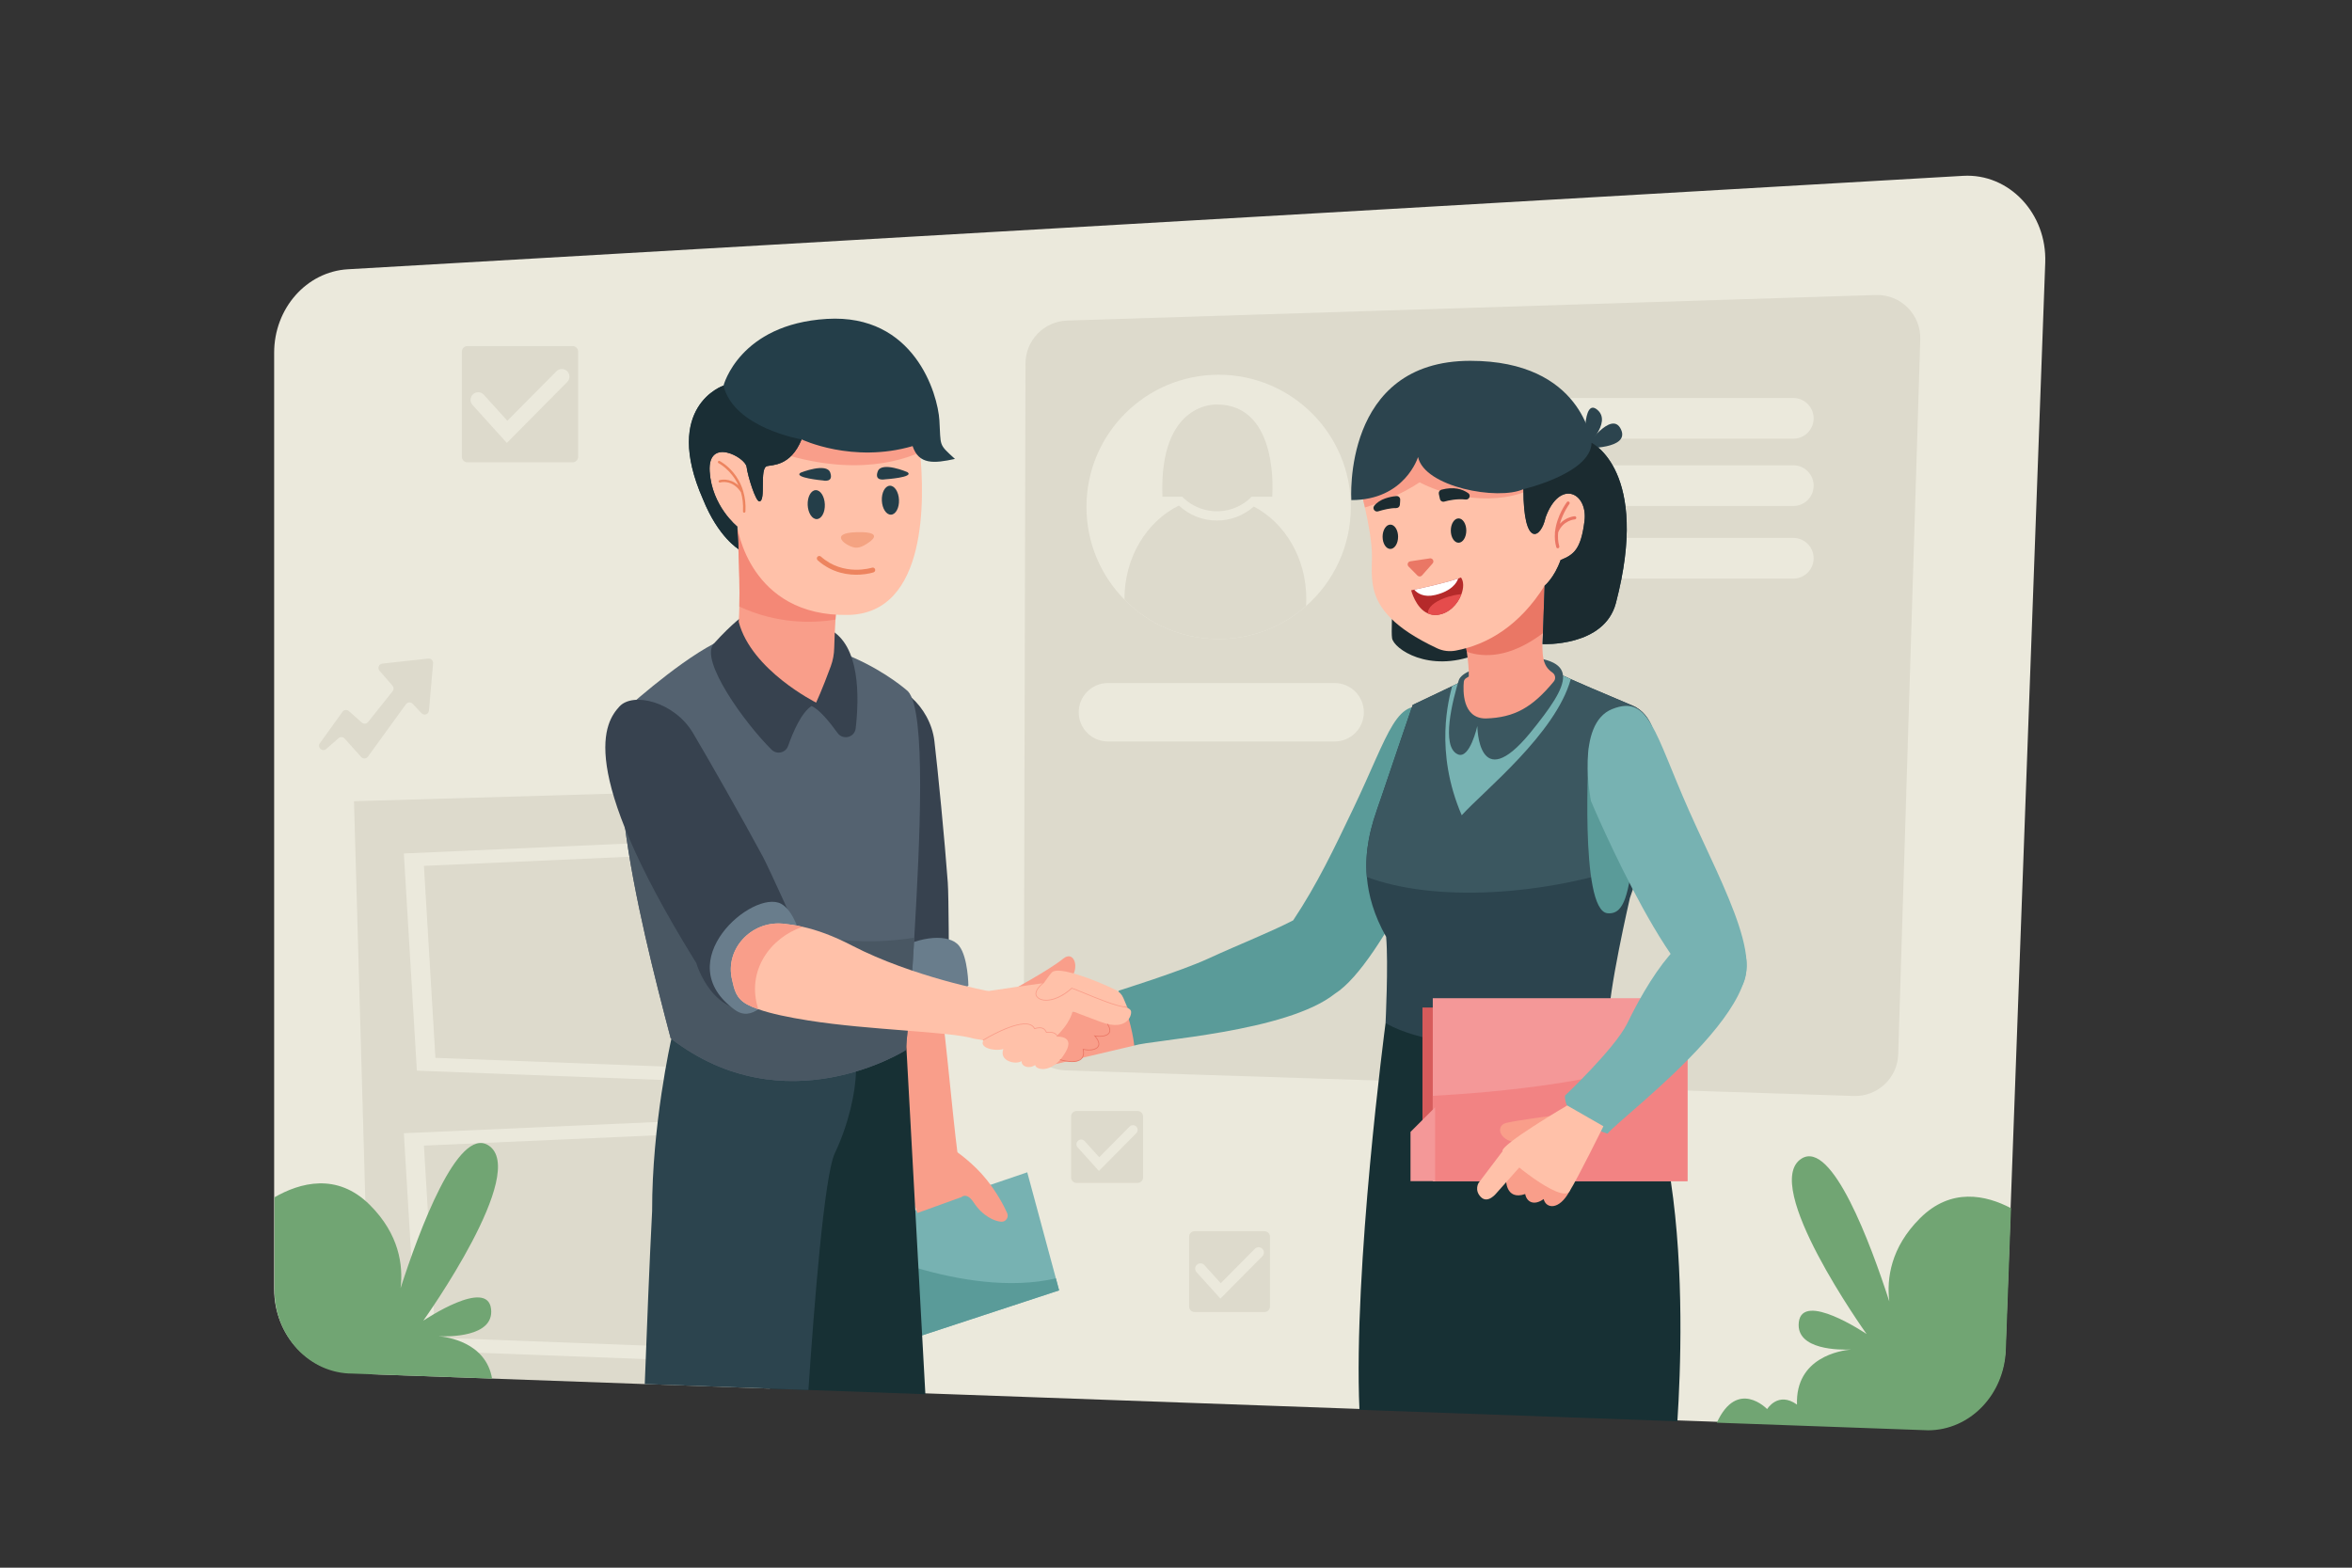 <?xml version="1.0" encoding="utf-8"?>
<!-- Generator: Adobe Illustrator 25.0.1, SVG Export Plug-In . SVG Version: 6.00 Build 0)  -->
<svg version="1.1" xmlns="http://www.w3.org/2000/svg" xmlns:xlink="http://www.w3.org/1999/xlink" x="0px" y="0px"
	 viewBox="0 0 750 500" style="enable-background:new 0 0 750 500;" xml:space="preserve">
<rect x="0" y="0" width="750" height="500" fill="#333333" stroke="none"/>
<style type="text/css">
	.st0{fill:#EBE9DC;}
	.st1{fill:#DDDACC;}
	.st2{fill:#231F20;}
	.st3{font-family:'Montserrat-Bold';}
	.st4{font-size:20px;}
	.st5{font-family:'Montserrat-Medium';}
	.st6{font-size:12px;}
	.st7{fill:#173034;}
	.st8{fill:#5A9B99;}
	.st9{fill:#2C444E;}
	.st10{fill:#3B5760;}
	.st11{fill:#D65B5B;}
	.st12{fill:#F49898;}
	.st13{fill:#F28383;}
	.st14{fill:#77B2B2;}
	.st15{fill:#F99E8A;}
	.st16{fill:#FFC1A9;}
	.st17{fill:#1B2B30;}
	.st18{fill:#EA7765;}
	.st19{fill:#B52A2A;}
	.st20{fill:#FFFFFF;}
	.st21{fill:#E54C4C;}
	.st22{fill:#37424F;}
	.st23{fill:#697D8C;}
	.st24{fill:#546270;}
	.st25{fill:#495763;}
	.st26{fill:#F48876;}
	.st27{fill:#243E49;}
	.st28{fill:#1A2E35;}
	.st29{fill:#ED845F;}
	.st30{fill:#F4A382;}
	.st31{fill:#71A573;}
</style>
<g id="Background">
	<path class="st0" d="M652.18,83.77l-11.03,301.29l-1.65,45.21c-0.52,14.3-11.45,25.6-24.77,25.63l-67.38-2.43l-12.58-0.45
		l-101.38-3.65l-138.42-4.98l-37.29-1.35l-12.29-0.44l-0.74-0.03l-5.81-0.21l-33.35-1.2l-17.73-0.64l-30.96-1.11l-38.84-1.39
		l-3.21-0.12l-2.43-0.09c-13.75,0.03-24.9-11.92-24.9-26.68V112.52c0-14.17,10.32-25.87,23.51-26.64l515.08-29.8
		C640.63,55.24,652.75,68.07,652.18,83.77z"/>
	<g>
		<polygon class="st1" points="257.73,251.31 245.5,442.88 244.76,442.85 238.95,442.64 205.6,441.44 118.07,438.3 112.88,255.54 		
			"/>
		<polygon class="st0" points="128.78,272.21 132.93,341.48 231.94,345.24 239.09,267.31 		"/>
		<polygon class="st1" points="135.18,276.16 138.84,337.39 226.37,340.72 232.69,271.83 		"/>
		<polygon class="st0" points="128.78,361.43 132.93,430.7 231.94,434.47 239.09,356.54 		"/>
		<polygon class="st1" points="135.18,365.38 138.84,426.62 226.37,429.94 232.69,361.06 		"/>
	</g>
	<path class="st1" d="M591.12,349.55l-251.34-8.16c-7.43-0.24-13.32-6.34-13.3-13.77l0.53-211.68c0.02-7.41,5.91-13.47,13.31-13.7
		l257.84-8.15c7.93-0.25,14.42,6.24,14.17,14.16l-7.03,227.99C605.07,343.83,598.71,349.8,591.12,349.55z"/>
	<path class="st0" d="M425.58,236.49H353.3c-5.15,0-9.32-4.17-9.32-9.32v0c0-5.15,4.17-9.32,9.32-9.32h72.28
		c5.15,0,9.32,4.17,9.32,9.32v0C434.9,232.32,430.73,236.49,425.58,236.49z"/>
	<g>
		<path class="st0" d="M430.75,161.67c0,12.6-5.52,23.9-14.28,31.63c-0.02,0.01-0.03,0.03-0.05,0.04
			c-7.42,6.52-17.16,10.48-27.82,10.48c-11.75,0-22.37-4.8-30.01-12.55c-0.01-0.01-0.01-0.01-0.01-0.02
			c-7.51-7.61-12.13-18.06-12.13-29.58c0-23.28,18.87-42.15,42.15-42.15C411.88,119.52,430.75,138.39,430.75,161.67z"/>
		
			<ellipse transform="matrix(0.161 -0.987 0.987 0.161 179.948 506.77)" class="st1" cx="388.03" cy="147.55" rx="15.53" ry="15.53"/>
		<path class="st1" d="M416.55,190.99c0,0.78-0.02,1.55-0.08,2.31c-0.02,0.01-0.03,0.03-0.05,0.04
			c-7.42,6.52-17.16,10.48-27.82,10.48c-11.75,0-22.37-4.8-30.01-12.55c-0.01-0.01-0.01-0.01-0.01-0.02
			c-0.01-0.09-0.01-0.17-0.01-0.26c0-13.3,7.14-24.73,17.36-29.75c3.17,2.97,7.43,4.78,12.1,4.78c4.52,0,8.65-1.69,11.78-4.47
			C409.7,166.73,416.55,177.96,416.55,190.99z"/>
		<path class="st1" d="M388.03,129.01c0,0-18.49-1.1-17.36,29.41c35.01,0,35.01,0,35.01,0S408.22,129.01,388.03,129.01z"/>
	</g>
	<path class="st0" d="M571.84,139.92H453.82c-3.59,0-6.49-2.91-6.49-6.49v0c0-3.59,2.91-6.49,6.49-6.49h118.02
		c3.59,0,6.49,2.91,6.49,6.49v0C578.34,137.02,575.43,139.92,571.84,139.92z"/>
	<path class="st0" d="M571.84,161.38H453.82c-3.59,0-6.49-2.91-6.49-6.49v0c0-3.59,2.91-6.49,6.49-6.49h118.02
		c3.59,0,6.49,2.91,6.49,6.49v0C578.34,158.48,575.43,161.38,571.84,161.38z"/>
	<path class="st0" d="M571.84,184.54H453.82c-3.59,0-6.49-2.91-6.49-6.49v0c0-3.59,2.91-6.49,6.49-6.49h118.02
		c3.59,0,6.49,2.91,6.49,6.49v0C578.34,181.63,575.43,184.54,571.84,184.54z"/>
	<g>
		<g>
			<path class="st1" d="M362.73,377.29h-19.42c-0.98,0-1.77-0.79-1.77-1.77V356.1c0-0.98,0.79-1.77,1.77-1.77h19.42
				c0.98,0,1.77,0.79,1.77,1.77v19.42C364.5,376.5,363.71,377.29,362.73,377.29z"/>
		</g>
		<g>
			<path class="st0" d="M350.42,373.46l-6.77-7.5c-0.56-0.62-0.51-1.57,0.11-2.12c0.62-0.56,1.57-0.51,2.12,0.11l4.64,5.14
				l9.69-9.78c0.58-0.59,1.54-0.59,2.12-0.01c0.59,0.58,0.59,1.54,0.01,2.12L350.42,373.46z"/>
		</g>
		<g>
			<path class="st1" d="M182.59,147.45h-33.54c-0.98,0-1.77-0.79-1.77-1.77v-33.54c0-0.98,0.79-1.77,1.77-1.77h33.54
				c0.98,0,1.77,0.79,1.77,1.77v33.54C184.36,146.66,183.57,147.45,182.59,147.45z"/>
		</g>
		<g>
			<path class="st0" d="M161.62,141.27l-10.94-12.11c-0.9-0.99-0.82-2.53,0.17-3.43c0.99-0.9,2.53-0.82,3.43,0.17l7.5,8.3
				l15.65-15.79c0.94-0.95,2.48-0.96,3.43-0.02c0.95,0.94,0.96,2.48,0.02,3.43L161.62,141.27z"/>
		</g>
		<g>
			<path class="st1" d="M403.2,418.47h-22.25c-0.98,0-1.77-0.79-1.77-1.77v-22.25c0-0.98,0.79-1.77,1.77-1.77h22.25
				c0.98,0,1.77,0.79,1.77,1.77v22.25C404.97,417.68,404.18,418.47,403.2,418.47z"/>
		</g>
		<g>
			<path class="st0" d="M389.16,414.17l-7.61-8.42c-0.62-0.69-0.57-1.76,0.12-2.38c0.69-0.62,1.76-0.57,2.38,0.12l5.22,5.78
				l10.88-10.98c0.66-0.66,1.72-0.67,2.39-0.01c0.66,0.66,0.67,1.72,0.01,2.39L389.16,414.17z"/>
		</g>
	</g>
	<path class="st1" d="M102.01,237.03l7.2-10.01c0.48-0.67,1.43-0.77,2.04-0.23l4.12,3.66c0.59,0.53,1.51,0.45,2-0.17l7.83-9.82
		c0.42-0.52,0.4-1.27-0.04-1.77l-4.14-4.76c-0.73-0.84-0.22-2.16,0.89-2.28l14.66-1.6c0.87-0.09,1.6,0.63,1.53,1.5l-1.32,15.09
		c-0.1,1.19-1.57,1.7-2.39,0.82l-2.81-3c-0.59-0.64-1.62-0.57-2.13,0.13l-12.13,16.74c-0.52,0.71-1.56,0.77-2.15,0.11l-5.28-5.89
		c-0.51-0.56-1.37-0.62-1.94-0.12l-3.91,3.44C102.8,239.97,101.04,238.37,102.01,237.03z"/>
</g>
<g id="Object">
	<g>
		<g>
			<path class="st7" d="M534.88,453.3l-101.38-3.65c-2.01-44.99,8.19-122.3,8.33-123.36v-0.01c0,0,31.44-25.4,61-7.91
				c3.42,2.02,6.83,4.63,10.15,7.91c1.24,1.22,2.41,2.56,3.52,3.99c2.25,2.9,4.25,6.21,6.02,9.85c1.41,2.85,2.66,5.91,3.79,9.12
				c2.94,8.34,5.02,17.74,6.48,27.48C537.11,405.58,535.91,437.41,534.88,453.3z"/>
			<path class="st8" d="M462.76,255.99c0,0-21.53,51.16-37.12,60.97c-15.44,12.27-58.33,14.68-63.97,16.51
				c-9.92-11.73-4.85-17.54-4.85-17.54s19.69-6.17,28.3-10.12c10.75-4.94,19.62-8.33,27.25-12.28
				c7.76-11.68,13.01-22.81,19.06-35.44c11.84-24.7,13.7-36.7,25.41-31.64C468.56,231.49,462.76,255.99,462.76,255.99z"/>
			<path class="st9" d="M523.36,274.98c-1.91,6.75-3.61,11.39-3.61,11.39s-7.15,30.87-6.77,39.91c-48.19,15.06-71.16,0-71.16,0
				s0.94-18.82,0.19-27.48c-3.9-6.91-5.65-13.3-6.15-19.08c-0.38-4.35-0.04-8.35,0.63-11.97c0.42-2.23,0.95-4.32,1.53-6.25
				c0.01-0.02,0.01-0.03,0.02-0.05c0.78-2.59,1.63-4.91,2.34-6.94c0.21-0.59,0.38-1.09,0.5-1.46c3.02-9.03,9.6-28.23,9.6-28.23
				l12.58-5.98l2.86-1.36l32.75-1.88c0,0,0.47,0.24,2.21,1.01c2.65,1.18,8.25,3.62,19.63,8.4
				C533.79,230.58,527.95,258.82,523.36,274.98z"/>
			<path class="st10" d="M523.36,274.98c-31.25,11.17-66.25,12.69-87.5,4.74c-0.38-4.35-0.04-8.35,0.63-11.97
				c0.42-2.23,0.95-4.32,1.53-6.25c0.01-0.02,0.01-0.03,0.02-0.05c0.92-2.78,1.77-5.26,2.34-6.94c0.21-0.59,0.38-1.09,0.5-1.46
				c3.02-9.03,9.6-28.23,9.6-28.23l12.58-5.98l2.86-1.36l32.75-1.88c0,0,0.47,0.24,2.21,1.01c2.65,1.18,8.25,3.62,19.63,8.4
				C533.79,230.58,527.95,258.82,523.36,274.98z"/>
			<polygon class="st11" points="458.25,321.34 453.59,321.34 453.59,360.02 463.47,360.02 			"/>
			<rect x="456.88" y="318.37" class="st12" width="81.22" height="58.35"/>
			<path class="st13" d="M538.1,334.6v42.12h-81.22v-27.21C476.98,348.43,514.96,345.06,538.1,334.6z"/>
			<polygon class="st12" points="456.88,376.72 449.78,376.72 449.78,361.01 457.61,353.17 457.61,376.82 			"/>
			<path class="st14" d="M500.88,216.61c-4.84,17.43-27.78,35.68-34.77,43.41c-8.81-20.43-4.06-37.25-3.05-41.18l2.86-1.36
				l32.75-1.88C498.67,215.6,499.14,215.84,500.88,216.61z"/>
			<path class="st8" d="M506.67,238.47c0,0-3.11,51.95,5.93,52.8c5.67,0.53,6.59-6.96,8.47-19.2
				C522.95,259.83,506.67,238.47,506.67,238.47z"/>
			<path class="st14" d="M507.33,255.5c0,0-5.08-24.66,6.78-29.36c11.86-4.71,13.36,7.34,24.47,32.38s27.11,52.89,12.61,59.86
				S507.33,255.5,507.33,255.5z"/>
			<path class="st15" d="M480.21,375.92c0,0-0.25,7.12,6.14,4.91c0.49,2.58,2.82,3.81,5.89,1.6c0.74,3.07,4.91,3.68,8.23-2.46
				c3.32-6.14-14.37-13.75-14.37-13.75L480.21,375.92z"/>
			<path class="st15" d="M495.16,355.82c0,0-11.14,1.45-14.8,2.31c-4.24,1-1.73,7.62,6.6,6.02
				C495.29,362.54,495.16,355.82,495.16,355.82z"/>
			<path class="st14" d="M499.05,349.43c0,0-1.13,7.62,13.55,12.14c5.08-6.21,64.09-49.41,37.55-64.38
				c-9.88-5.65-22.02,10.16-31.34,29.36C514.86,334.47,499.05,349.43,499.05,349.43z"/>
			<path class="st16" d="M499.74,352.58c0,0-21.37,12.53-20.63,14.61c0.74,2.09,18.79,16.82,21.37,12.77
				c2.58-4.05,10.81-20.75,10.81-20.75L499.74,352.58z"/>
			<path class="st16" d="M479.11,367.2l-7.61,10.07c0,0-1.47,2.33,0.74,4.54c2.21,2.21,4.91-1.23,4.91-1.23l8.96-10.07L479.11,367.2
				z"/>
		</g>
		<g>
			<path class="st10" d="M468.46,214.09c-1.29,0.61-2.9,1.58-3.32,2.95c-1.79,5.87-5.83,21.16-0.26,23.55
				c3.81,1.69,6.21-9.04,6.21-9.04s0.14,22.45,16.8,2.26c12.71-15.67,17.51-24.49-6.35-24.49
				C473.47,209.31,473.64,211.64,468.46,214.09z"/>
			<path class="st17" d="M445.03,176.82c0,0-1.69,23.34-1.13,26.73s11.67,11.11,26.73,5.27
				C485.68,202.98,445.03,176.82,445.03,176.82z"/>
			<path class="st15" d="M495,214.48c0.96,0.66,1.21,1.98,0.46,2.88c-6.8,8.25-12.48,11.51-21.69,11.79
				c-7.53,0-7.25-8.96-6.99-11.71c0.05-0.48,0.33-0.91,0.75-1.16c0.24-0.14,0.53-0.31,0.83-0.51c0.09-2.13-0.26-5.31-0.63-7.89
				c-0.34-2.44-0.69-4.34-0.69-4.34l9.41-13.55l16.09-3.2c0,0-0.07,6.41-0.56,14.4c-0.02,0.27-0.03,0.53-0.04,0.79
				C491.61,209.22,491.89,212.36,495,214.48z"/>
			<path class="st18" d="M492.55,186.8c0,0-0.07,6.41-0.56,14.4c-0.02,0.27-0.03,0.53-0.04,0.79c-10.52,7.89-18.77,7.77-24.21,5.9
				c-0.34-2.44-0.69-4.34-0.69-4.34l9.41-13.55L492.55,186.8z"/>
			<path class="st16" d="M492.55,186.8c-7.9,12.62-18.12,18.8-28.34,20.7c-2.01,0.38-4.09,0.14-5.94-0.73
				c-14.07-6.59-18.71-12.87-20.19-18.68c-0.66-2.6-0.69-5.11-0.65-7.51c0.02-1.05,0.06-2.09,0.06-3.1c0-4.58-1.15-10.77-2.26-15.63
				c-1-4.46-1.97-7.81-1.97-7.81s5.93-15.53,19.76-26.82c9.08-7.41,28.35,0.61,42.85,12.59c7.61,6.27,13.91,13.64,16.73,20.44
				C520.79,180.02,510.06,181.15,492.55,186.8z"/>
			<path class="st15" d="M491.57,153.55c-6.92,6.77-24.85,7.55-38.89,0.28c-5.79,3.88-12.7,6.59-17.44,8.02
				c-1-4.46-1.97-7.81-1.97-7.81s5.93-15.53,19.76-26.82c9.08-7.41,28.35,0.61,42.85,12.59
				C497.01,144.33,495.79,149.41,491.57,153.55z"/>
			<path class="st9" d="M515.28,192.3c-3.67,14.12-23.39,13.13-23.39,13.13l0.66-18.63c0,0,3.11-2.55,5.09-8.19
				c4.23-1.7,6.49-3.39,7.62-12.43c1.13-9.03-7.91-13.55-12.42-1.13c-1.42,6.78-7.06,9.89-7.06-9.03
				c-8.19,3.67-31.53-0.66-33.6-10.26c0,0-4.14,13.74-21.27,13.74c0,0-3.02-44.42,37.93-44.42c35.85,0,38.68,26.16,38.68,26.16
				S526.29,150.23,515.28,192.3z"/>
			<path class="st9" d="M505.4,142.94c0,0-0.94-16.38,3.95-12.24C514.25,134.84,505.4,142.94,505.4,142.94z"/>
			<path class="st9" d="M505.4,142.94c0,0,8.47-12.42,11.48-6.02C519.9,143.31,505.4,142.94,505.4,142.94z"/>
			<path class="st17" d="M515.28,192.3c-3.67,14.12-23.39,13.13-23.39,13.13l0.66-18.63c0,0,3.11-2.55,5.09-8.19
				c4.23-1.7,6.49-3.39,7.62-12.43c1.13-9.03-7.91-13.55-12.42-1.13c-1.42,6.78-7.06,9.89-7.06-9.03c0,0,21.46-4.99,21.74-14.78
				C507.52,141.24,526.29,150.23,515.28,192.3z"/>
			<g>
				<path class="st18" d="M502.65,165.11c0.02,0.28-0.19,0.52-0.46,0.54c-0.16,0.01-3.77,0.32-5.32,4.13
					c-0.15,1.44-0.08,2.95,0.35,4.46c0.08,0.26-0.08,0.54-0.34,0.61c-0.05,0.02-0.09,0.02-0.14,0.02c-0.22,0-0.42-0.14-0.48-0.36
					c-0.44-1.55-0.54-3.09-0.42-4.55c0-0.01,0-0.02,0-0.02c-0.03-0.1-0.03-0.21,0.01-0.31c0.01-0.02,0.01-0.03,0.02-0.05
					c0.54-5.11,3.61-9.22,3.77-9.44c0.16-0.22,0.48-0.26,0.7-0.1c0.22,0.17,0.26,0.48,0.09,0.7c-0.03,0.04-2,2.7-3.03,6.31
					c1.99-2.18,4.58-2.39,4.72-2.4C502.4,164.63,502.63,164.84,502.65,165.11z"/>
			</g>
		</g>
		<g>
			<ellipse class="st17" cx="465.1" cy="169.22" rx="2.47" ry="3.88"/>
			<ellipse class="st17" cx="443.35" cy="171.2" rx="2.47" ry="3.88"/>
			<path class="st17" d="M439.45,163.09c1.68-0.51,3.98-1.08,5.74-1.04c0.6,0.01,1.12-0.4,1.19-0.99c0.08-0.67,0.1-1.25,0.11-1.71
				c0.01-0.68-0.57-1.21-1.25-1.14c-1.84,0.19-5.32,0.84-7.06,3.15C437.54,162.22,438.42,163.41,439.45,163.09z"/>
			<path class="st17" d="M458.81,157.53l0.35,1.6c0.14,0.64,0.78,1.03,1.41,0.85c1.43-0.41,4.03-0.96,6.82-0.66
				c1.15,0.12,1.74-1.38,0.79-2.04c-1.89-1.32-4.62-2.12-8.53-1.1C459.05,156.34,458.68,156.93,458.81,157.53z"/>
			<path class="st18" d="M449.15,180.68l2.86,2.9c0.4,0.4,1.05,0.38,1.43-0.04l3.39-3.84c0.6-0.68,0.02-1.75-0.88-1.61l-6.25,0.94
				C448.91,179.15,448.59,180.11,449.15,180.68z"/>
			<path class="st19" d="M465.99,189.59c-1.16,3.08-3.96,6.14-7.67,6.52c-1.13,0.12-2.12-0.07-2.99-0.46
				c-3.92-1.7-5.34-7.37-5.34-7.37s0.36-0.07,0.97-0.21c2.71-0.58,10.42-2.28,14.03-3.56c0.33-0.11,0.62-0.22,0.88-0.33
				C466.81,185.44,466.77,187.52,465.99,189.59z"/>
			<path class="st20" d="M464.99,184.51c-0.53,1.51-2.18,4.01-7.31,5.25c-3.68,0.89-5.73-0.56-6.72-1.69
				C453.67,187.49,461.38,185.79,464.99,184.51z"/>
			<path class="st21" d="M465.99,189.59c-1.16,3.08-3.96,6.14-7.67,6.52c-1.13,0.12-2.12-0.07-2.99-0.46
				C455.2,191.49,464.58,189.32,465.99,189.59z"/>
		</g>
		<g>
			<polygon class="st14" points="337.73,411.55 294.05,425.91 287.28,428.13 285.03,428.87 285.12,426.41 286,402.39 286.53,387.83 
				291.87,386.02 292.19,385.91 315.86,377.88 327.57,373.9 336.7,407.73 			"/>
			<path class="st8" d="M337.73,411.55l-43.68,14.36l-6.77,2.22l-2.16-1.72l0.88-24.02c2.08,0.72,4.39,1.46,6.88,2.18
				c12.31,3.56,29.01,6.59,43.82,3.16L337.73,411.55z"/>
			<path class="st15" d="M304.83,367.19c0,0,5.49,3.68,9.78,9.06c3.25,4.08,5.49,8.25,6.56,10.67c0.57,1.29-0.38,2.77-1.8,2.74
				c-2.1-0.05-6.04-1.77-8.9-6.16c-2.2-3.38-3.89-1.69-3.89-1.69l-14.04,5.07c0,0-2.69-7.01-3.12-12.27
				C289,369.36,300.63,362.96,304.83,367.19z"/>
			<path class="st15" d="M290.26,297.59c3.18,0.87,5.94,1.36,7.83,5.17c0.49,1,0.95,2.19,1.37,3.54c1.29,4.12,0.24,10.77,1.03,17.14
				c2.41,19.68,4.47,46.54,6.48,54.36c-5.79,10.08-15.86,1.71-15.86,1.71s-3.65-24.37-12.99-44.05c-2.95-6.2-4.57-11.31-5.44-15.97
				c-0.39-2.11-0.64-4.13-0.78-6.12c-0.02-0.2-0.02-0.41-0.02-0.61C271.55,302.95,280.7,294.99,290.26,297.59z"/>
			<path class="st7" d="M295.08,444.67l-37.29-1.35l-13.03-0.47c-3.69-27.52,0.62-77.68,0.62-77.68l8.81-20.41l4.25-9.86l1.25-2.89
				l16.49-0.93l12.64-0.72l0.16,2.85c0,0.01,0,0.01,0,0.02l2.05,37.45v0.01l0.5,9.14l0.27,4.95l0.07,1.24l1.01,18.55l1.17,21.34
				l0.27,4.88L295.08,444.67z"/>
			<path class="st9" d="M272.94,341.75c-0.1,6.47-2.27,16.66-6.74,26.08c-3.35,7.04-6.62,48.76-8.41,75.49l-13.03-0.47l-39.16-1.41
				c0.63-16.76,1.54-39.72,2.35-55.21c-0.06-27.39,5.99-54.26,6.14-54.89v-0.01c0,0,26.94,0.99,44.35,3.57
				c8.23,1.22,14.33,2.79,14.46,4.78C272.94,340.32,272.96,341.01,272.94,341.75z"/>
			<path class="st22" d="M282.15,325.32c-2.32-13.52-4.99-1.44,20.43-17.35c0,0-0.03-21.97-0.35-26.47
				c-0.94-13.03-3.26-36.7-4.27-45.14c-1.34-11.35-12.01-19.81-18.01-17.19c-5.96,2.61-20.69,11.45-11.15,83.23
				c0.06,0.48,0.13,0.96,0.19,1.45C269,303.85,266.42,323.14,282.15,325.32z"/>
			<path class="st23" d="M308.8,314.34c0,0-0.09-9-2.96-12.67c-6.25-8.01-37.66,3.68-27.02,23.23
				C285.04,336.32,308.8,314.34,308.8,314.34z"/>
			<path class="st24" d="M291.54,299.07c-0.1,1.76-0.2,3.49-0.3,5.18c-1.21,20.5-2.45,30.69-2.45,30.69s-38.4,24.47-74.92-3.77
				c-4.98-18.94-11.82-45.49-14.69-68.29c-0.99-7.88-1.51-15.3-1.31-21.81c0.26-8.54,0.54-13.89,0.54-13.89s16.56-15.22,29.2-21.88
				c36.17-8.43,61.93,15.19,61.93,15.19C295.38,226.83,293.36,268.12,291.54,299.07z"/>
			<path class="st25" d="M291.54,299.07c-0.1,1.76-0.2,3.49-0.3,5.18c-1.21,20.5-2.45,30.69-2.45,30.69s-38.4,24.47-74.92-3.77
				c-4.98-18.94-11.82-45.49-14.69-68.29C213.02,277.96,245.76,306.27,291.54,299.07z"/>
			<path class="st22" d="M237.37,196.13c0,0-3.77,2.51-9.76,9.17c-4.71,5.24,10.11,25.62,18.45,33.82c1.67,1.64,4.47,1,5.25-1.21
				c1.57-4.44,4.24-10.66,7.47-12.72c2.43,1.02,5.69,4.97,8.31,8.6c1.71,2.37,5.44,1.41,5.77-1.49c1.16-10.06,1.39-26.41-8.2-31.51
				C250.46,193.25,237.37,196.13,237.37,196.13z"/>
			<path class="st22" d="M242.78,321.4c-7.64-11.39-5.15,0.72,11.58-24.18c0,0-8.99-20.04-11.12-24.03
				c-6.17-11.51-17.95-32.18-22.3-39.47c-5.85-9.81-19.05-13.19-23.45-8.35c-4.38,4.81-14.22,18.89,23.77,80.54
				c0.25,0.42,0.51,0.83,0.77,1.24C222.01,307.16,227.52,325.83,242.78,321.4z"/>
			<path class="st23" d="M255.28,298.6c0,0-2.09-8.17-6.2-10.35c-8.97-4.76-36.14,18.45-14.68,33.88
				C244.96,329.74,255.28,298.6,255.28,298.6z"/>
			<path class="st16" d="M233.42,312.38c0.76,3.2,1.15,5.98,4.89,8.01c0.98,0.53,2.15,1.02,3.49,1.49c4.07,1.44,9.71,2.6,16.05,3.61
				c19.58,3.1,44.85,3.46,52.6,5.75c10.28-5.43,4.82-15.12,4.82-15.12s-24.22-4.51-43.56-14.53c-6.09-3.16-11.14-4.96-15.77-6
				c-2.1-0.47-4.11-0.78-6.09-0.99c-0.2-0.02-0.41-0.03-0.61-0.04C239.43,293.88,231.16,302.73,233.42,312.38z"/>
			<path class="st15" d="M233.42,312.38c0.76,3.2,1.15,5.98,4.89,8.01c0.98,0.53,2.15,1.02,3.49,1.49
				c-3.98-12.33,3.96-22.87,14.13-26.28c-2.1-0.47-4.11-0.78-6.09-0.99c-0.2-0.02-0.41-0.03-0.61-0.04
				C239.43,293.88,231.16,302.73,233.42,312.38z"/>
		</g>
		<g>
			<path class="st15" d="M235.57,198.37c4.05,15.43,24.68,25.72,24.68,25.72s1.92-4.11,4.66-11.57c0.69-1.87,1.06-3.85,1.1-5.85
				c0.05-2.63,0.24-6.23,0.4-9.06c0.15-2.56,0.29-4.48,0.29-4.48l-31.62-25.23c0,0,0.93,14.15,0.68,25.54
				C235.72,195.17,235.66,196.84,235.57,198.37z"/>
			<path class="st26" d="M235.76,193.46c12.01,5.57,23.28,5.34,30.65,4.17c0.15-2.56,0.29-4.48,0.29-4.48l-31.62-25.23
				C235.08,167.91,236,182.07,235.76,193.46z"/>
			<path class="st16" d="M235.08,167.91c0,0,3.84,28.81,35.36,28.22c25.58-0.47,24.33-37.8,22.95-51.87
				c-0.33-3.27-0.65-5.28-0.65-5.28c-7.34-34.05-45.38-15.18-64.01-3.35c-0.21,0.13-0.42,0.27-0.63,0.4
				C209.7,147.83,235.08,167.91,235.08,167.91z"/>
			<path class="st15" d="M228.73,135.64c2.23,1.48,5.04,2.98,8.52,4.51c27.69,12.14,46.27,8.44,56.14,4.12
				c-0.33-3.27-0.65-5.28-0.65-5.28C285.39,104.93,247.35,123.81,228.73,135.64z"/>
			<path class="st27" d="M224.17,159.24c4.9,12.15,11.35,15.91,11.35,15.91l-0.44-7.24c0,0-8.1-6.46-8.78-17.54
				c-0.68-11.07,11.38-4.54,11.77-1.46c0.37,2.94,2.89,11.08,4.08,11.01c2.21-0.13-0.08-10.55,2.42-11.25
				c1.54-0.44,7.56,0.13,11.04-8.53c0,0,16.18,7.75,35.4,2.14c1.99,5.96,6.81,5.55,13.5,4.09c-5.33-4.86-4.45-3.9-4.96-12.32
				c-0.51-8.42-8-34.04-35.91-32.34c-27.9,1.7-32.93,21.27-32.93,21.27S211.1,129.52,224.17,159.24z"/>
			<path class="st28" d="M224.17,159.24c4.9,12.15,11.35,15.91,11.35,15.91l-0.44-7.24c0,0-8.1-6.46-8.78-17.54
				c-0.68-11.07,11.38-4.54,11.77-1.46c0.37,2.94,2.89,11.08,4.08,11.01c2.21-0.13-0.08-10.55,2.42-11.25
				c1.54-0.44,7.56,0.13,11.04-8.53c0,0-21.56-3.57-24.91-17.15C230.71,122.99,211.1,129.52,224.17,159.24z"/>
			<g>
				<path class="st29" d="M229.16,153.63c0.06,0.21,0.28,0.32,0.49,0.26c0.15-0.05,3.81-1.11,6.61,3.08
					c0.52,1.76,0.79,3.79,0.66,6.13c-0.02,0.21,0.15,0.4,0.36,0.41l0.05,0c0.2-0.01,0.36-0.16,0.37-0.37
					c0.13-2.33-0.13-4.36-0.62-6.12c-0.03-0.14-0.06-0.28-0.11-0.41c-0.76-2.57-1.99-4.52-3.12-5.88c-2.11-2.55-4.28-3.65-4.37-3.7
					c-0.19-0.1-0.43-0.02-0.52,0.17c-0.1,0.19-0.02,0.43,0.17,0.52c0.06,0.03,4.09,2.14,6.35,7.11c-2.88-2.63-6.02-1.71-6.06-1.69
					C229.21,153.2,229.09,153.42,229.16,153.63z"/>
			</g>
		</g>
		<g>
			<path class="st27" d="M257.55,161.06c0.11,2.55,1.42,4.57,2.93,4.5c1.51-0.06,2.65-2.18,2.54-4.73c-0.11-2.55-1.42-4.57-2.93-4.5
				C258.58,156.39,257.44,158.51,257.55,161.06z"/>
			<path class="st27" d="M281.2,159.65c0.11,2.55,1.42,4.57,2.93,4.5c1.51-0.06,2.65-2.18,2.54-4.73c-0.11-2.55-1.42-4.57-2.93-4.5
				C282.23,154.98,281.09,157.1,281.2,159.65z"/>
			<path class="st27" d="M289.35,150.58c0,0-8.23-3.54-9.45-0.25c-1.22,3.29,2.26,2.55,2.26,2.55S291.76,152.26,289.35,150.58z"/>
			<path class="st27" d="M255.29,150.76c0,0,8.32-3.34,9.46-0.02c1.14,3.32-2.32,2.5-2.32,2.5S252.83,152.37,255.29,150.76z"/>
			<path class="st30" d="M276.81,173.15c0,0-2.26,1.77-4.13,1.51c-2.85-0.39-8.88-4.72,0.66-4.93
				C282.89,169.52,276.81,173.15,276.81,173.15z"/>
			<g>
				<path class="st29" d="M274.33,183.27c2.42-0.15,4.06-0.67,4.22-0.72c0.41-0.14,0.64-0.58,0.5-0.99
					c-0.13-0.41-0.58-0.64-0.99-0.5c-0.09,0.03-9.12,2.86-16.28-3.54c-0.32-0.29-0.82-0.26-1.11,0.06
					c-0.29,0.32-0.26,0.82,0.06,1.11C265.43,182.88,270.73,183.49,274.33,183.27z"/>
			</g>
		</g>
		<g>
			<path class="st15" d="M336.32,339.45l25.35-5.98c0,0-0.32-5.43-4.14-16.02l-24.18,15.93L336.32,339.45z"/>
			<path class="st15" d="M322.27,316.05c0,0,12.49-6.78,16.63-10.2c4.14-3.42,5.69,4.51,1.57,6.71
				C336.35,314.75,322.27,316.05,322.27,316.05z"/>
			<path class="st15" d="M331.57,334.78c0,0,9.67,5.14,12.32,3.49c2.65-1.65,1.94-3.42,1.94-3.42s2.76,0.02,4.19-1.52
				c1.44-1.55-0.94-2.96-0.94-2.96s7.09,0.46,4.19-4.43c-2.9-4.89-17.96-2.94-17.96-2.94L331.57,334.78z"/>
			<path class="st16" d="M310.45,331.25l21.11,3.53c0,0,18.05-11.21,7.58-22.02c-9.83,1.15-24.44,3.4-24.44,3.4L310.45,331.25z"/>
			<path class="st16" d="M339.14,312.76c0,0,20.74,7.78,21.4,9.48c0.65,0.72-0.48,7.06-9.55,3.69c-9.07-3.37-16.89-6.51-16.89-6.51
				L339.14,312.76z"/>
			<path class="st16" d="M358.21,318.29c-0.47-1.11-1.32-2.02-2.4-2.55c-6.87-3.34-18.26-7.64-20.34-5.65
				c-1.04,1-2.5,3.55-3.87,5.01c-0.57,0.61-0.79,1.51-0.54,2.31c1.33,4.24,10.72-2.24,10.72-2.24s3.29-0.28,6.49,1.22
				c3.2,1.51,11.2,4.89,11.2,4.89L358.21,318.29z"/>
			<path class="st16" d="M314.58,330.76c0,0,13.22-7.15,15.33-2.7c0,0,2.66-1.39,3.78,1.19c1.9-0.27,3.29,0.3,3.52,1.38
				c0,0,6.35-0.38,1.91,6c-3.83,5.72-8.79,4.67-9.04,3.05c-1.94,1.36-4.43,0.47-4.33-1.26c-1.76,1.26-7.27,0.06-5.81-3.83
				C316.71,335.48,310.72,333.85,314.58,330.76z"/>
			<g>
				<path class="st15" d="M313.51,331.87l-0.13-0.21c0.43-0.26,10.48-6.35,14.92-5.04c0.77,0.23,1.33,0.66,1.67,1.3
					c1.99-0.58,3.13-0.21,3.79,1.21c1.99-0.2,3.16,0.29,3.56,1.48l-0.24,0.08c-0.36-1.08-1.47-1.5-3.39-1.3l-0.09,0.01l-0.04-0.08
					c-0.45-1.02-1.2-1.86-3.63-1.12l-0.1,0.03l-0.05-0.1c-0.3-0.62-0.83-1.05-1.57-1.27C323.9,325.57,313.62,331.8,313.51,331.87z"
					/>
			</g>
			<g>
				<path class="st15" d="M359.46,321.41c-3.25-0.2-9.81-2.92-14.15-4.72c-1.62-0.67-2.91-1.2-3.5-1.38
					c-4.16,3.75-7.48,3.91-8.72,3.81c-1.12-0.09-2.01-0.5-2.52-1.14c-0.29-0.37-0.41-0.8-0.35-1.28c0.2-1.63,2.37-3.3,2.46-3.37
					l0.15,0.2c-0.02,0.02-2.18,1.68-2.37,3.2c-0.05,0.41,0.05,0.78,0.29,1.09c0.46,0.59,1.3,0.96,2.34,1.05
					c2.52,0.21,5.73-1.21,8.58-3.79l0.05-0.05l0.07,0.02c0.57,0.16,1.9,0.71,3.59,1.41c4.33,1.79,10.87,4.5,14.07,4.7L359.46,321.41
					z"/>
			</g>
			<g>
				<path class="st18" d="M341.87,338.72c-1.88,0-3.77-0.59-3.89-0.63l0.08-0.24c0.05,0.02,4.75,1.48,6.6-0.18
					c0.69-0.62,0.9-1.63,0.62-2.99l-0.04-0.2l0.2,0.05c1.7,0.46,3.95,0.27,4.64-0.83c0.48-0.77,0.1-1.89-1.09-3.25l-0.24-0.27
					l0.36,0.07c1.7,0.33,3.76,0.14,4.43-0.83c0.43-0.64,0.27-1.56-0.48-2.75l0.21-0.13c0.81,1.28,0.97,2.29,0.47,3.02
					c-0.71,1.04-2.68,1.24-4.34,1c1.37,1.67,1.25,2.7,0.89,3.28c-0.73,1.17-2.93,1.41-4.72,0.98c0.24,1.36-0.01,2.37-0.74,3.03
					C344.09,338.51,342.98,338.72,341.87,338.72z"/>
			</g>
		</g>
	</g>
	<g>
		<path class="st31" d="M156.91,439.69l-38.84-1.39l-3.21-0.12l-2.43-0.09c-13.75,0.03-24.9-11.92-24.9-26.68v-29.55
			c8.03-4.61,19.93-8.03,30.43,2.47c9.33,9.33,10.65,19.21,9.77,26.53c5.89-18.26,18.26-51.7,27.99-45.57
			c13.16,8.3-20.19,55.16-20.75,55.94c0.46-0.31,20.49-13.72,21.62-3.74c1.04,9.11-13.89,8.83-16.82,8.68
			C142.42,426.39,154.93,428.02,156.91,439.69z"/>
		<path class="st31" d="M641.26,385.34l-1.65,45.21c-0.52,14.3-11.45,25.6-24.77,25.63l-67.38-2.43
			c6.57-14.25,16.04-4.33,16.04-4.33s3.46-5.77,9.52-1.44c-0.52-15.09,13.96-17.26,17.23-17.56c-3.28,0.15-17.67,0.26-16.65-8.69
			c1.13-9.98,21.15,3.43,21.61,3.74c-0.55-0.78-33.91-47.64-20.75-55.94c9.74-6.13,22.1,27.31,28,45.57
			c-0.88-7.32,0.44-17.2,9.77-26.53C622.13,378.66,633.29,381.15,641.26,385.34z"/>
	</g>
</g>
</svg>
